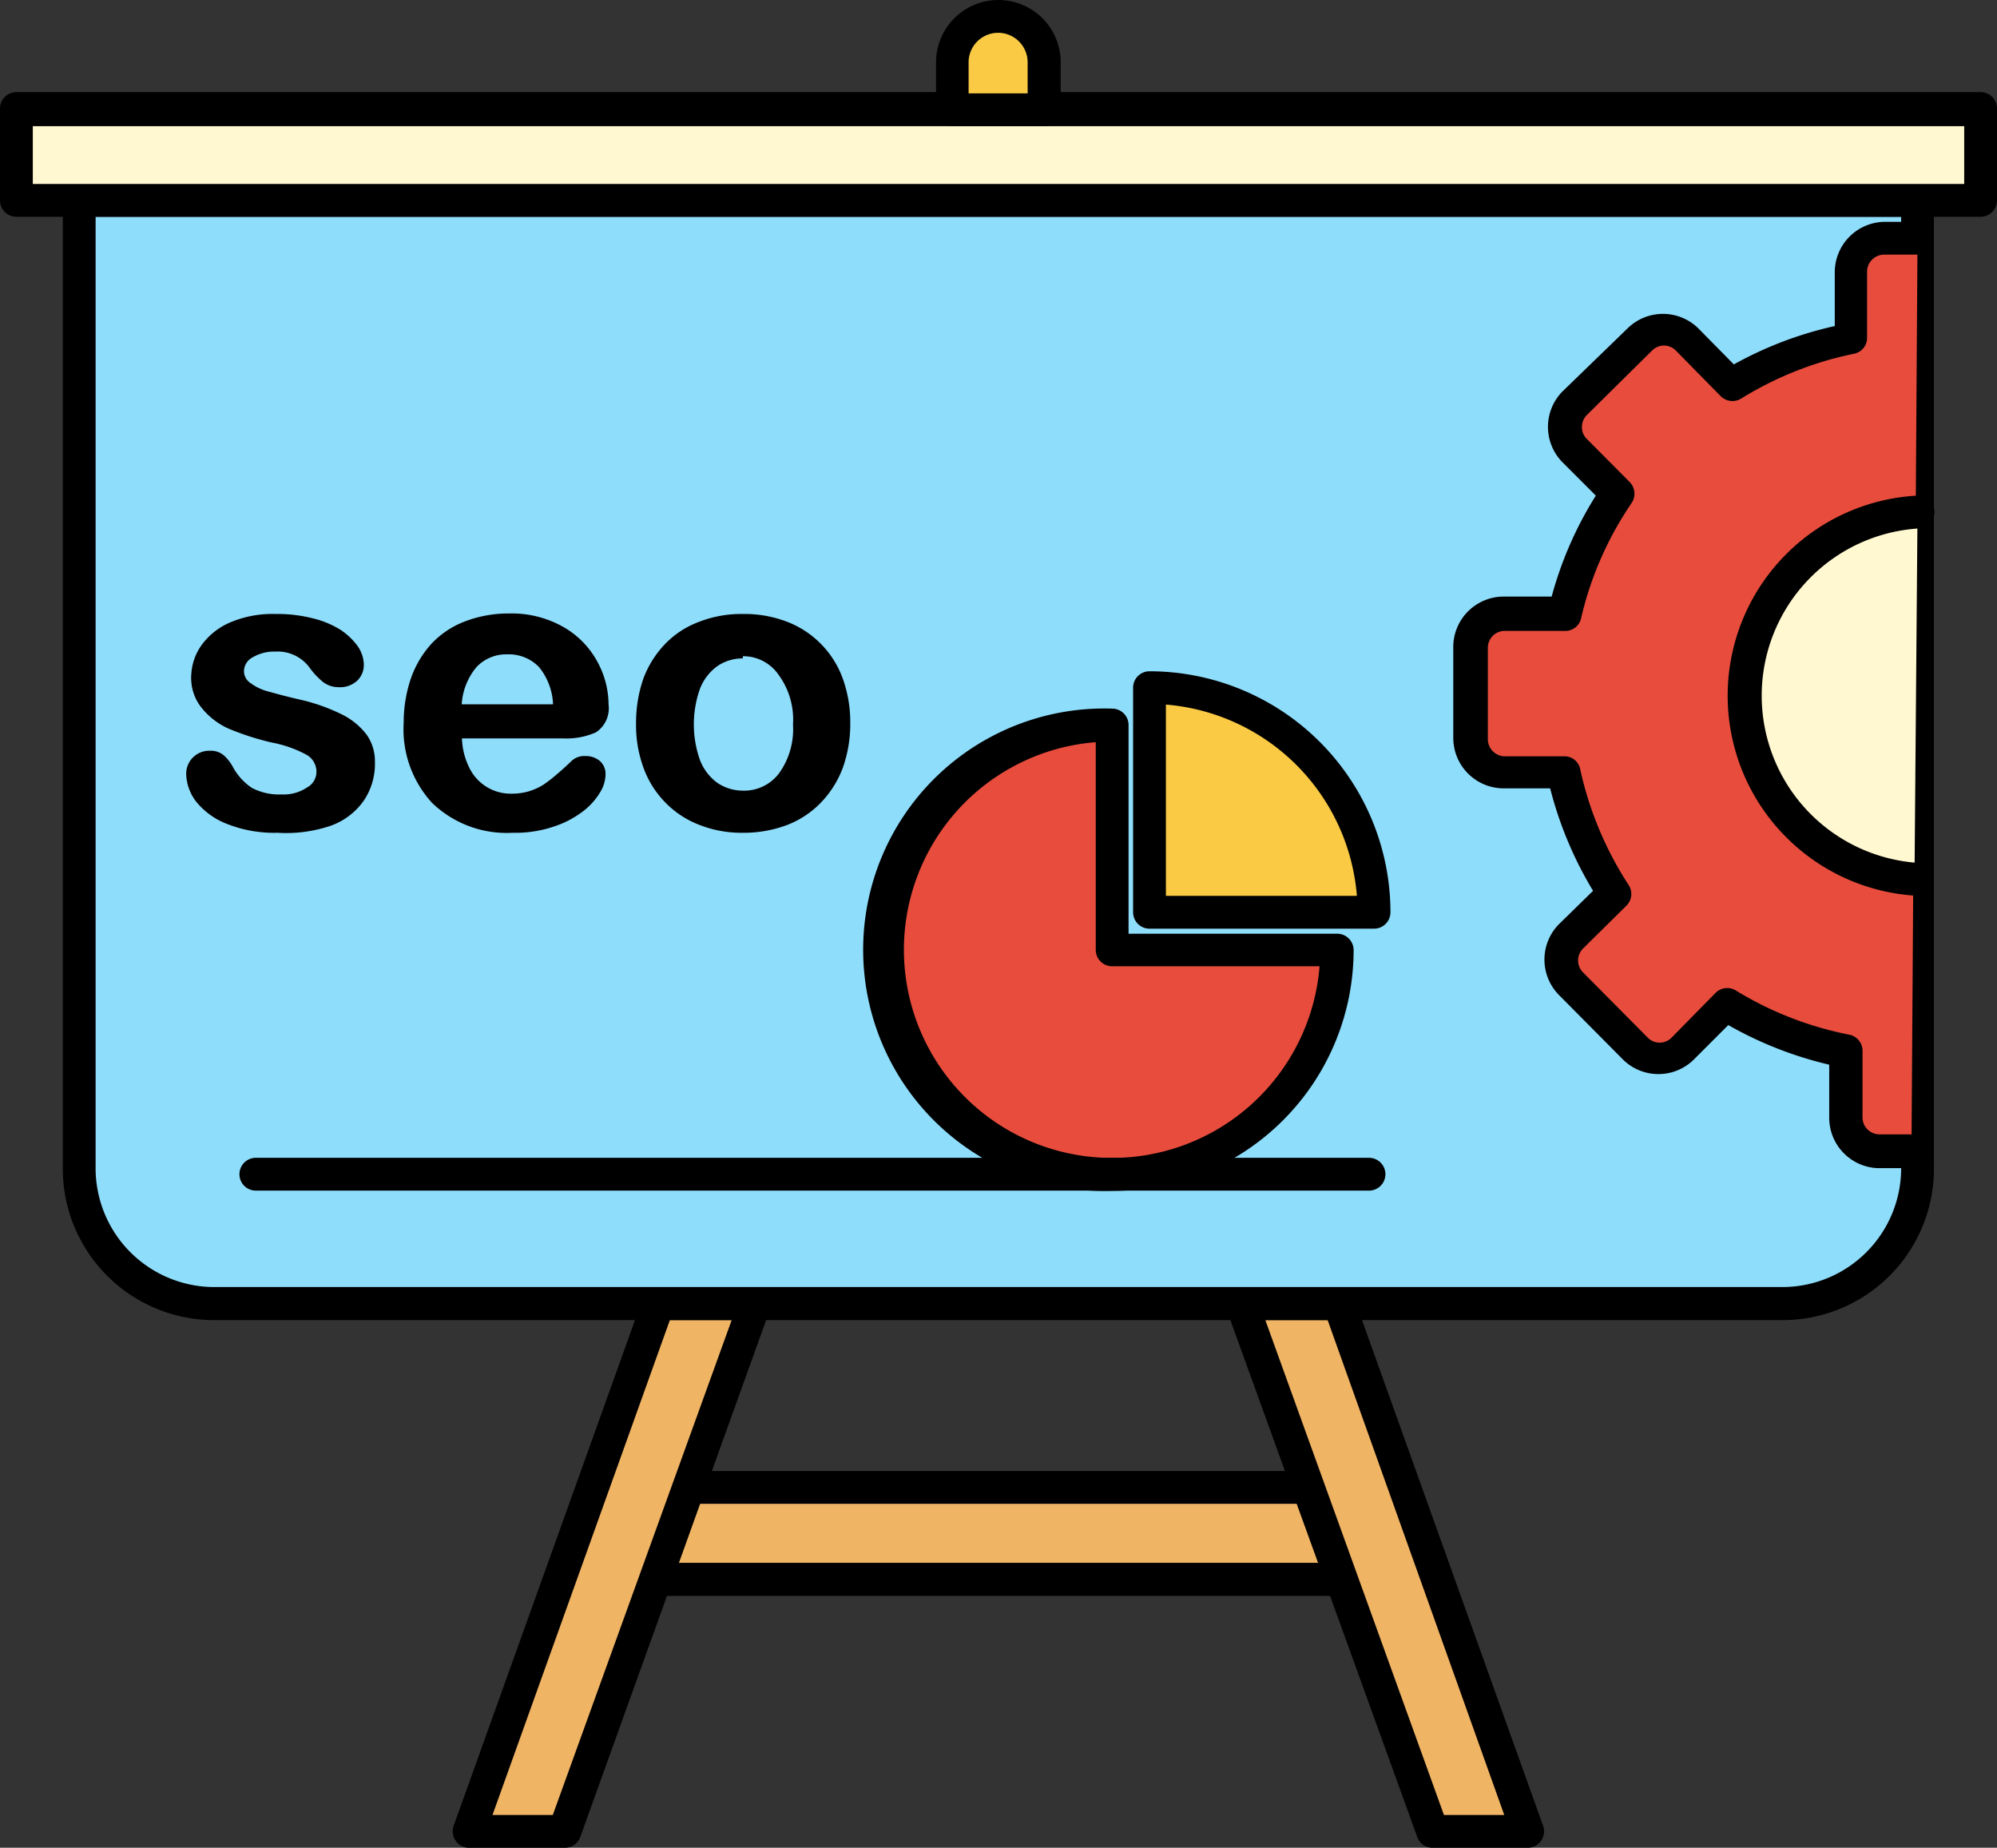 <svg viewBox="0 0 79.15 73.22" xmlns="http://www.w3.org/2000/svg"><rect x="0" y="0" width="79.15" height="73.22" fill="#333333" stroke="none"/><path d="m53.17 62.59h-27.2l1.32-3.65h24.56z" fill="#f0b465"/><path d="m53.19 63.24s0 0 0 0h-27.19a.65.65 0 0 1 -.61-.87l1.31-3.65a.66.66 0 0 1 .61-.43h24.54a.64.64 0 0 1 .61.43l1.27 3.5a.67.67 0 0 1 .11.37.66.66 0 0 1 -.65.65zm-26.29-1.31h25.35l-.85-2.34h-23.66z"/><path d="m60.55 72.57-7.5-20.91h-3.82l7.55 20.91z" fill="#f0b465"/><path d="m60.55 73.22h-3.77a.64.64 0 0 1 -.61-.43l-7.56-20.91a.65.65 0 0 1 .62-.87h3.82a.66.66 0 0 1 .62.43l7.49 20.91a.65.65 0 0 1 -.61.87zm-3.32-1.3h2.39l-7-19.61h-2.47z"/><path d="m26.09 51.66-7.5 20.91h3.78l7.54-20.91z" fill="#f0b465"/><path d="m22.37 73.22h-3.78a.63.63 0 0 1 -.53-.28.65.65 0 0 1 -.08-.59l7.5-20.91a.66.66 0 0 1 .61-.43h3.82a.63.63 0 0 1 .53.28.62.62 0 0 1 .08.59l-7.52 20.91a.65.65 0 0 1 -.63.43zm-2.85-1.3h2.39l7.09-19.61h-2.45z"/><path d="m70.54 51.66h-61.93a5.37 5.37 0 0 1 -5.47-5.46v-38.26h72.86v38.25a5.36 5.36 0 0 1 -5.46 5.47z" fill="#8eddfb"/><path d="m70.54 52.31h-61.93a6 6 0 0 1 -6.12-6.11v-38.26a.65.65 0 0 1 .65-.65h72.86a.65.65 0 0 1 .65.65v38.25a6 6 0 0 1 -6.11 6.12zm-66.75-43.72v37.61a4.71 4.71 0 0 0 4.82 4.8h61.93a4.71 4.71 0 0 0 4.81-4.82v-37.59z"/><path d="m.65 4.3h77.85v3.64h-77.85z" fill="#fff8d1"/><path d="m78.5 8.59h-77.85a.65.65 0 0 1 -.65-.65v-3.64a.65.65 0 0 1 .65-.65h77.85a.65.65 0 0 1 .65.65v3.64a.65.65 0 0 1 -.65.65zm-77.2-1.3h76.55v-2.29h-76.55z"/><path d="m41.39 4.3h-3.64v-1.83a1.82 1.82 0 0 1 3.64 0z" fill="#faca44"/><path d="m41.39 5h-3.64a.65.65 0 0 1 -.65-.65v-1.88a2.47 2.47 0 1 1 4.94 0v1.83a.65.65 0 0 1 -.65.7zm-3-1.3h2.34v-1.23a1.17 1.17 0 0 0 -2.34 0z"/><path d="m14.69 30.18a2.61 2.61 0 0 1 -.42 1.49 2.7 2.7 0 0 1 -1.27.93 5.59 5.59 0 0 1 -2 .32 4.89 4.89 0 0 1 -1.93-.35 2.87 2.87 0 0 1 -1.19-.86 1.76 1.76 0 0 1 -.38-1 .81.81 0 0 1 .24-.59.84.84 0 0 1 .62-.24.71.71 0 0 1 .51.16 1.7 1.7 0 0 1 .34.45 2.33 2.33 0 0 0 .77.84 2.37 2.37 0 0 0 1.22.27 1.74 1.74 0 0 0 1-.28.8.8 0 0 0 .41-.64.87.87 0 0 0 -.42-.8 4.7 4.7 0 0 0 -1.38-.49 12.76 12.76 0 0 1 -1.76-.56 3 3 0 0 1 -1.05-.83 1.79 1.79 0 0 1 -.41-1.19 2.07 2.07 0 0 1 .41-1.17 2.55 2.55 0 0 1 1.1-.9 4.3 4.3 0 0 1 1.77-.33 5.47 5.47 0 0 1 1.46.17 3.58 3.58 0 0 1 1.07.42 2.23 2.23 0 0 1 .66.63 1.23 1.23 0 0 1 .23.67.78.78 0 0 1 -.25.59 1 1 0 0 1 -.68.23.85.85 0 0 1 -.55-.18 4.09 4.09 0 0 1 -.52-.55 1.79 1.79 0 0 0 -.56-.5 1.76 1.76 0 0 0 -.87-.18 1.7 1.7 0 0 0 -.94.24.72.72 0 0 0 -.38.61.65.65 0 0 0 .28.54 2.22 2.22 0 0 0 .74.34c.31.09.74.21 1.29.34a6.89 6.89 0 0 1 1.59.57 2.61 2.61 0 0 1 .93.78 1.74 1.74 0 0 1 .32 1.05z"/><path d="m11 33a5.08 5.08 0 0 1 -2-.35 2.91 2.91 0 0 1 -1.23-.89 1.87 1.87 0 0 1 -.39-1.09.91.91 0 0 1 .94-.92.79.79 0 0 1 .56.19 1.7 1.7 0 0 1 .36.47 2.34 2.34 0 0 0 .74.81 2.32 2.32 0 0 0 1.18.26 1.65 1.65 0 0 0 1-.27.71.71 0 0 0 .38-.57.77.77 0 0 0 -.39-.73 4.67 4.67 0 0 0 -1.35-.48 10.56 10.56 0 0 1 -1.77-.57 2.9 2.9 0 0 1 -1.03-.8 1.86 1.86 0 0 1 -.42-1.24 2.18 2.18 0 0 1 .39-1.23 2.72 2.72 0 0 1 1.14-.92 4.28 4.28 0 0 1 1.8-.34 5.68 5.68 0 0 1 1.48.17 3.71 3.71 0 0 1 1.11.46 2.65 2.65 0 0 1 .68.65 1.34 1.34 0 0 1 .24.72.86.86 0 0 1 -.27.65 1 1 0 0 1 -.74.25 1 1 0 0 1 -.6-.2 2.93 2.93 0 0 1 -.53-.56 1.57 1.57 0 0 0 -1.37-.65 1.67 1.67 0 0 0 -.9.23.63.63 0 0 0 -.34.54.56.56 0 0 0 .25.47 2 2 0 0 0 .71.34c.36.1.8.22 1.29.33a7.45 7.45 0 0 1 1.61.57 2.79 2.79 0 0 1 1 .81 1.83 1.83 0 0 1 .33 1.07 2.62 2.62 0 0 1 -.43 1.53 2.72 2.72 0 0 1 -1.29 1 5.5 5.5 0 0 1 -2.14.29zm-2.62-3.08a.75.75 0 0 0 -.56.22.71.71 0 0 0 -.22.53 1.68 1.68 0 0 0 .36 1 2.73 2.73 0 0 0 1.16.84 5 5 0 0 0 1.9.34 5.51 5.51 0 0 0 2-.32 2.54 2.54 0 0 0 1.2-.9 2.42 2.42 0 0 0 .41-1.44 1.67 1.67 0 0 0 -.3-1 2.67 2.67 0 0 0 -.91-.75 7.08 7.08 0 0 0 -1.57-.56c-.49-.12-.94-.23-1.29-.34a2.21 2.21 0 0 1 -.77-.36.72.72 0 0 1 -.31-.6.77.77 0 0 1 .42-.67 1.76 1.76 0 0 1 1-.26 1.93 1.93 0 0 1 .91.19 2 2 0 0 1 .59.52 2.62 2.62 0 0 0 .5.53.72.72 0 0 0 .5.17.89.89 0 0 0 .63-.21.71.71 0 0 0 .21-.53 1.12 1.12 0 0 0 -.24-.62 2.14 2.14 0 0 0 -.63-.6 3.75 3.75 0 0 0 -1.06-.45 6.34 6.34 0 0 0 -1.44-.16 4.11 4.11 0 0 0 -1.73.33 2.54 2.54 0 0 0 -1.08.86 2 2 0 0 0 -.36 1.14 1.71 1.71 0 0 0 .38 1.18 2.83 2.83 0 0 0 1.05.75 11.71 11.71 0 0 0 1.75.56 4.83 4.83 0 0 1 1.4.5.94.94 0 0 1 .46.87.88.88 0 0 1 -.44.71 1.89 1.89 0 0 1 -1.08.29 2.4 2.4 0 0 1 -1.22-.33 2.39 2.39 0 0 1 -.8-.86 1.84 1.84 0 0 0 -.32-.43.63.63 0 0 0 -.5-.14z"/><path d="m22.3 29.17h-4.09a2.66 2.66 0 0 0 .29 1.26 1.86 1.86 0 0 0 .74.82 1.91 1.91 0 0 0 1 .28 2.45 2.45 0 0 0 .69-.09 2.3 2.3 0 0 0 .6-.27 5.47 5.47 0 0 0 .54-.41c.16-.14.37-.33.63-.58a.7.7 0 0 1 .46-.14.77.77 0 0 1 .53.18.63.63 0 0 1 .19.49 1.35 1.35 0 0 1 -.22.67 2.65 2.65 0 0 1 -.67.73 3.73 3.73 0 0 1 -1.13.57 4.65 4.65 0 0 1 -1.56.24 4.17 4.17 0 0 1 -3.13-1.16 4.25 4.25 0 0 1 -1.12-3.12 5 5 0 0 1 .28-1.71 3.69 3.69 0 0 1 .8-1.36 3.42 3.42 0 0 1 1.31-.87 4.65 4.65 0 0 1 1.71-.31 4.09 4.09 0 0 1 2.1.52 3.39 3.39 0 0 1 1.32 1.34 3.52 3.52 0 0 1 .43 1.67 1.05 1.05 0 0 1 -.44 1 2.82 2.82 0 0 1 -1.26.25zm-4.09-1.17h3.79a2.52 2.52 0 0 0 -.58-1.61 1.7 1.7 0 0 0 -1.32-.53 1.66 1.66 0 0 0 -1.28.54 2.7 2.7 0 0 0 -.61 1.6z"/><path d="m20.32 33a4.26 4.26 0 0 1 -3.19-1.18 4.31 4.31 0 0 1 -1.13-3.18 5.42 5.42 0 0 1 .28-1.74 4 4 0 0 1 .82-1.39 3.54 3.54 0 0 1 1.34-.89 4.81 4.81 0 0 1 1.74-.31 4.14 4.14 0 0 1 2.14.53 3.48 3.48 0 0 1 1.35 1.37 3.55 3.55 0 0 1 .45 1.71 1.14 1.14 0 0 1 -.5 1.1 2.89 2.89 0 0 1 -1.31.24h-4a2.78 2.78 0 0 0 .28 1.14 1.82 1.82 0 0 0 1.69 1.05 2.36 2.36 0 0 0 .67-.09 2.51 2.51 0 0 0 .58-.26 5.69 5.69 0 0 0 .52-.4c.19-.16.4-.35.64-.58a.74.74 0 0 1 .51-.16.85.85 0 0 1 .58.2.69.69 0 0 1 .22.55 1.4 1.4 0 0 1 -.23.71 2.65 2.65 0 0 1 -.69.75 3.89 3.89 0 0 1 -1.15.59 4.75 4.75 0 0 1 -1.61.24zm-.15-8.52a4.74 4.74 0 0 0 -1.68.29 3.5 3.5 0 0 0 -1.28.85 3.81 3.81 0 0 0 -.79 1.38 5.06 5.06 0 0 0 -.27 1.68 4.17 4.17 0 0 0 1.1 3.07 4.08 4.08 0 0 0 3.07 1.13 4.75 4.75 0 0 0 1.54-.23 3.79 3.79 0 0 0 1.14-.65 2.47 2.47 0 0 0 .65-.7 1.33 1.33 0 0 0 .21-.63.52.52 0 0 0 -.17-.43.65.65 0 0 0 -.47-.16.63.63 0 0 0 -.41.12c-.23.23-.45.43-.63.58a4.7 4.7 0 0 1 -.54.41 2.26 2.26 0 0 1 -.63.29 2.6 2.6 0 0 1 -.71.09 2.05 2.05 0 0 1 -1.06-.28 2.1 2.1 0 0 1 -.78-.86 2.82 2.82 0 0 1 -.29-1.29v-.09h4.13a2.75 2.75 0 0 0 1.24-.22c.27-.14.4-.46.4-.95a3.39 3.39 0 0 0 -1.71-2.88 4.06 4.06 0 0 0 -2.06-.52zm1.92 3.59h-4v-.07a2.79 2.79 0 0 1 .63-1.65 1.77 1.77 0 0 1 1.34-.56 1.8 1.8 0 0 1 1.38.56 2.63 2.63 0 0 1 .65 1.65zm-3.79-.16h3.62a2.51 2.51 0 0 0 -.55-1.47 1.66 1.66 0 0 0 -1.27-.51 1.61 1.61 0 0 0 -1.22.51 2.54 2.54 0 0 0 -.58 1.47z"/><path d="m33.62 28.66a5.06 5.06 0 0 1 -.29 1.73 4 4 0 0 1 -.84 1.35 3.71 3.71 0 0 1 -1.32.87 4.52 4.52 0 0 1 -1.73.31 4.37 4.37 0 0 1 -1.7-.31 3.73 3.73 0 0 1 -1.32-.88 3.92 3.92 0 0 1 -.85-1.35 4.93 4.93 0 0 1 -.28-1.72 5.12 5.12 0 0 1 .29-1.74 3.77 3.77 0 0 1 .84-1.34 3.58 3.58 0 0 1 1.32-.87 4.63 4.63 0 0 1 1.7-.3 4.56 4.56 0 0 1 1.73.31 3.71 3.71 0 0 1 1.32.87 3.76 3.76 0 0 1 .84 1.35 4.78 4.78 0 0 1 .29 1.72zm-2.1 0a3.16 3.16 0 0 0 -.56-2 1.85 1.85 0 0 0 -1.52-.66 1.88 1.88 0 0 0 -1.08.32 2 2 0 0 0 -.72.94 4.24 4.24 0 0 0 0 2.87 2 2 0 0 0 .71.94 2 2 0 0 0 2.65-.43 3.15 3.15 0 0 0 .52-1.98z"/><path d="m29.44 33a4.57 4.57 0 0 1 -1.74-.32 3.75 3.75 0 0 1 -1.34-.89 3.79 3.79 0 0 1 -.86-1.38 4.87 4.87 0 0 1 -.29-1.75 5.34 5.34 0 0 1 .29-1.77 4 4 0 0 1 .86-1.37 3.6 3.6 0 0 1 1.35-.88 4.59 4.59 0 0 1 1.73-.31 4.71 4.71 0 0 1 1.76.31 3.79 3.79 0 0 1 2.21 2.27 5.1 5.1 0 0 1 .29 1.75 5.18 5.18 0 0 1 -.29 1.75 4 4 0 0 1 -.87 1.39 3.7 3.7 0 0 1 -1.34.89 4.88 4.88 0 0 1 -1.76.31zm0-8.51a4.47 4.47 0 0 0 -1.67.3 3.52 3.52 0 0 0 -1.29.84 3.69 3.69 0 0 0 -.82 1.37 5.21 5.21 0 0 0 0 3.4 3.75 3.75 0 0 0 .83 1.32 3.52 3.52 0 0 0 1.29.86 4.36 4.36 0 0 0 1.67.31 4.77 4.77 0 0 0 1.7-.3 3.77 3.77 0 0 0 1.29-.85 3.83 3.83 0 0 0 .82-1.33 4.85 4.85 0 0 0 .29-1.7 5 5 0 0 0 -.29-1.71 3.61 3.61 0 0 0 -.83-1.32 3.79 3.79 0 0 0 -1.29-.86 4.6 4.6 0 0 0 -1.7-.33zm0 7a1.94 1.94 0 0 1 -1.14-.34 2.17 2.17 0 0 1 -.74-1 4 4 0 0 1 -.25-1.47 3.9 3.9 0 0 1 .25-1.47 2.13 2.13 0 0 1 .76-1 1.94 1.94 0 0 1 1.12-.33 1.92 1.92 0 0 1 1.58.74 3.21 3.21 0 0 1 .58 2 3.2 3.2 0 0 1 -.58 2 1.9 1.9 0 0 1 -1.58.82zm0-5.4a1.78 1.78 0 0 0 -1 .3 2 2 0 0 0 -.7.91 4.23 4.23 0 0 0 0 2.81 2 2 0 0 0 .69.91 1.8 1.8 0 0 0 1 .31 1.73 1.73 0 0 0 1.45-.69 3 3 0 0 0 .55-1.93 3 3 0 0 0 -.55-1.94 1.72 1.72 0 0 0 -1.44-.77z"/><path d="m75.76 45.64h-1.31a1.31 1.31 0 0 1 -1.3-1.32v-2.64a14.34 14.34 0 0 1 -4.71-1.87l-1.8 1.77a1.3 1.3 0 0 1 -1.85 0l-2.55-2.58a1.34 1.34 0 0 1 0-1.87l1.76-1.71a14.32 14.32 0 0 1 -2-4.81h-2.39a1.33 1.33 0 0 1 -1.32-1.32v-3.65a1.32 1.32 0 0 1 1.33-1.3h2.38a14.09 14.09 0 0 1 2.07-4.78l-1.71-1.72a1.32 1.32 0 0 1 0-1.85l2.64-2.57a1.33 1.33 0 0 1 1.86 0l1.77 1.81a14.44 14.44 0 0 1 4.73-1.82v-2.62a1.33 1.33 0 0 1 1.33-1.31h1.31" fill="#e84c3d"/><path d="m75.76 46.29h-1.32a2 2 0 0 1 -1.94-2v-2.1a15 15 0 0 1 -4-1.57l-1.38 1.38a2 2 0 0 1 -2.78 0l-2.56-2.58a2 2 0 0 1 0-2.79l1.36-1.33a15 15 0 0 1 -1.7-4.06h-1.84a2 2 0 0 1 -2-2v-3.65a2 2 0 0 1 2-1.95h1.9a14.68 14.68 0 0 1 1.75-4l-1.34-1.34a2 2 0 0 1 0-2.77l2.61-2.53a2 2 0 0 1 2.78 0l1.42 1.44a14.87 14.87 0 0 1 4-1.52v-2.13a2 2 0 0 1 2-2h1.28a.64.64 0 0 1 .64.65.65.65 0 0 1 -.65.65h-1.32a.68.68 0 0 0 -.67.67v2.63a.64.64 0 0 1 -.53.63 13.72 13.72 0 0 0 -4.47 1.78.66.66 0 0 1 -.8-.1l-1.78-1.81a.66.66 0 0 0 -.94 0l-2.59 2.56a.66.66 0 0 0 -.19.46.63.63 0 0 0 .19.48l1.7 1.71a.66.66 0 0 1 .08.83 13.5 13.5 0 0 0 -2 4.55.64.64 0 0 1 -.67.52h-2.36a.67.67 0 0 0 -.67.65v3.65a.68.68 0 0 0 .67.67h2.36a.63.63 0 0 1 .63.51 13.8 13.8 0 0 0 1.92 4.59.65.65 0 0 1 -.09.82l-1.72 1.7a.67.67 0 0 0 0 .94l2.57 2.59a.66.66 0 0 0 .94 0l1.75-1.78a.65.65 0 0 1 .8-.09 13.66 13.66 0 0 0 4.49 1.75.65.65 0 0 1 .53.64v2.64a.67.67 0 0 0 .65.67h1.32a.66.66 0 0 1 .64.66.65.65 0 0 1 -.67.68z"/><path d="m75.88 34.84a7.29 7.29 0 0 1 .12-14.55" fill="#fff8d1"/><path d="m75.88 35.49a7.94 7.94 0 0 1 .1-15.85.65.65 0 0 1 .08 1.3 6.64 6.64 0 0 0 -.08 13.25.65.65 0 0 1 -.05 1.3z"/><path d="m44.08 28.73a8.91 8.91 0 1 0 8.92 8.91h-8.92z" fill="#e84c3d"/><path d="m44.08 47.19a9.56 9.56 0 1 1 0-19.11.65.65 0 0 1 .65.65v8.27h8.27a.65.65 0 0 1 .65.65 9.55 9.55 0 0 1 -9.57 9.54zm-.65-17.78a8.25 8.25 0 1 0 8.87 8.88h-8.22a.65.65 0 0 1 -.65-.65z"/><path d="m45.56 27.25v8.9h8.9a8.92 8.92 0 0 0 -8.9-8.9z" fill="#faca44"/><path d="m54.46 36.8h-8.9a.65.65 0 0 1 -.65-.65v-8.9a.65.65 0 0 1 .65-.65 9.56 9.56 0 0 1 9.55 9.55.65.65 0 0 1 -.65.65zm-8.25-1.3h7.57a8.27 8.27 0 0 0 -7.57-7.58z"/><path d="m54.26 47.18h-44.12a.65.65 0 0 1 0-1.3h44.12a.65.65 0 0 1 0 1.3z"/></svg>